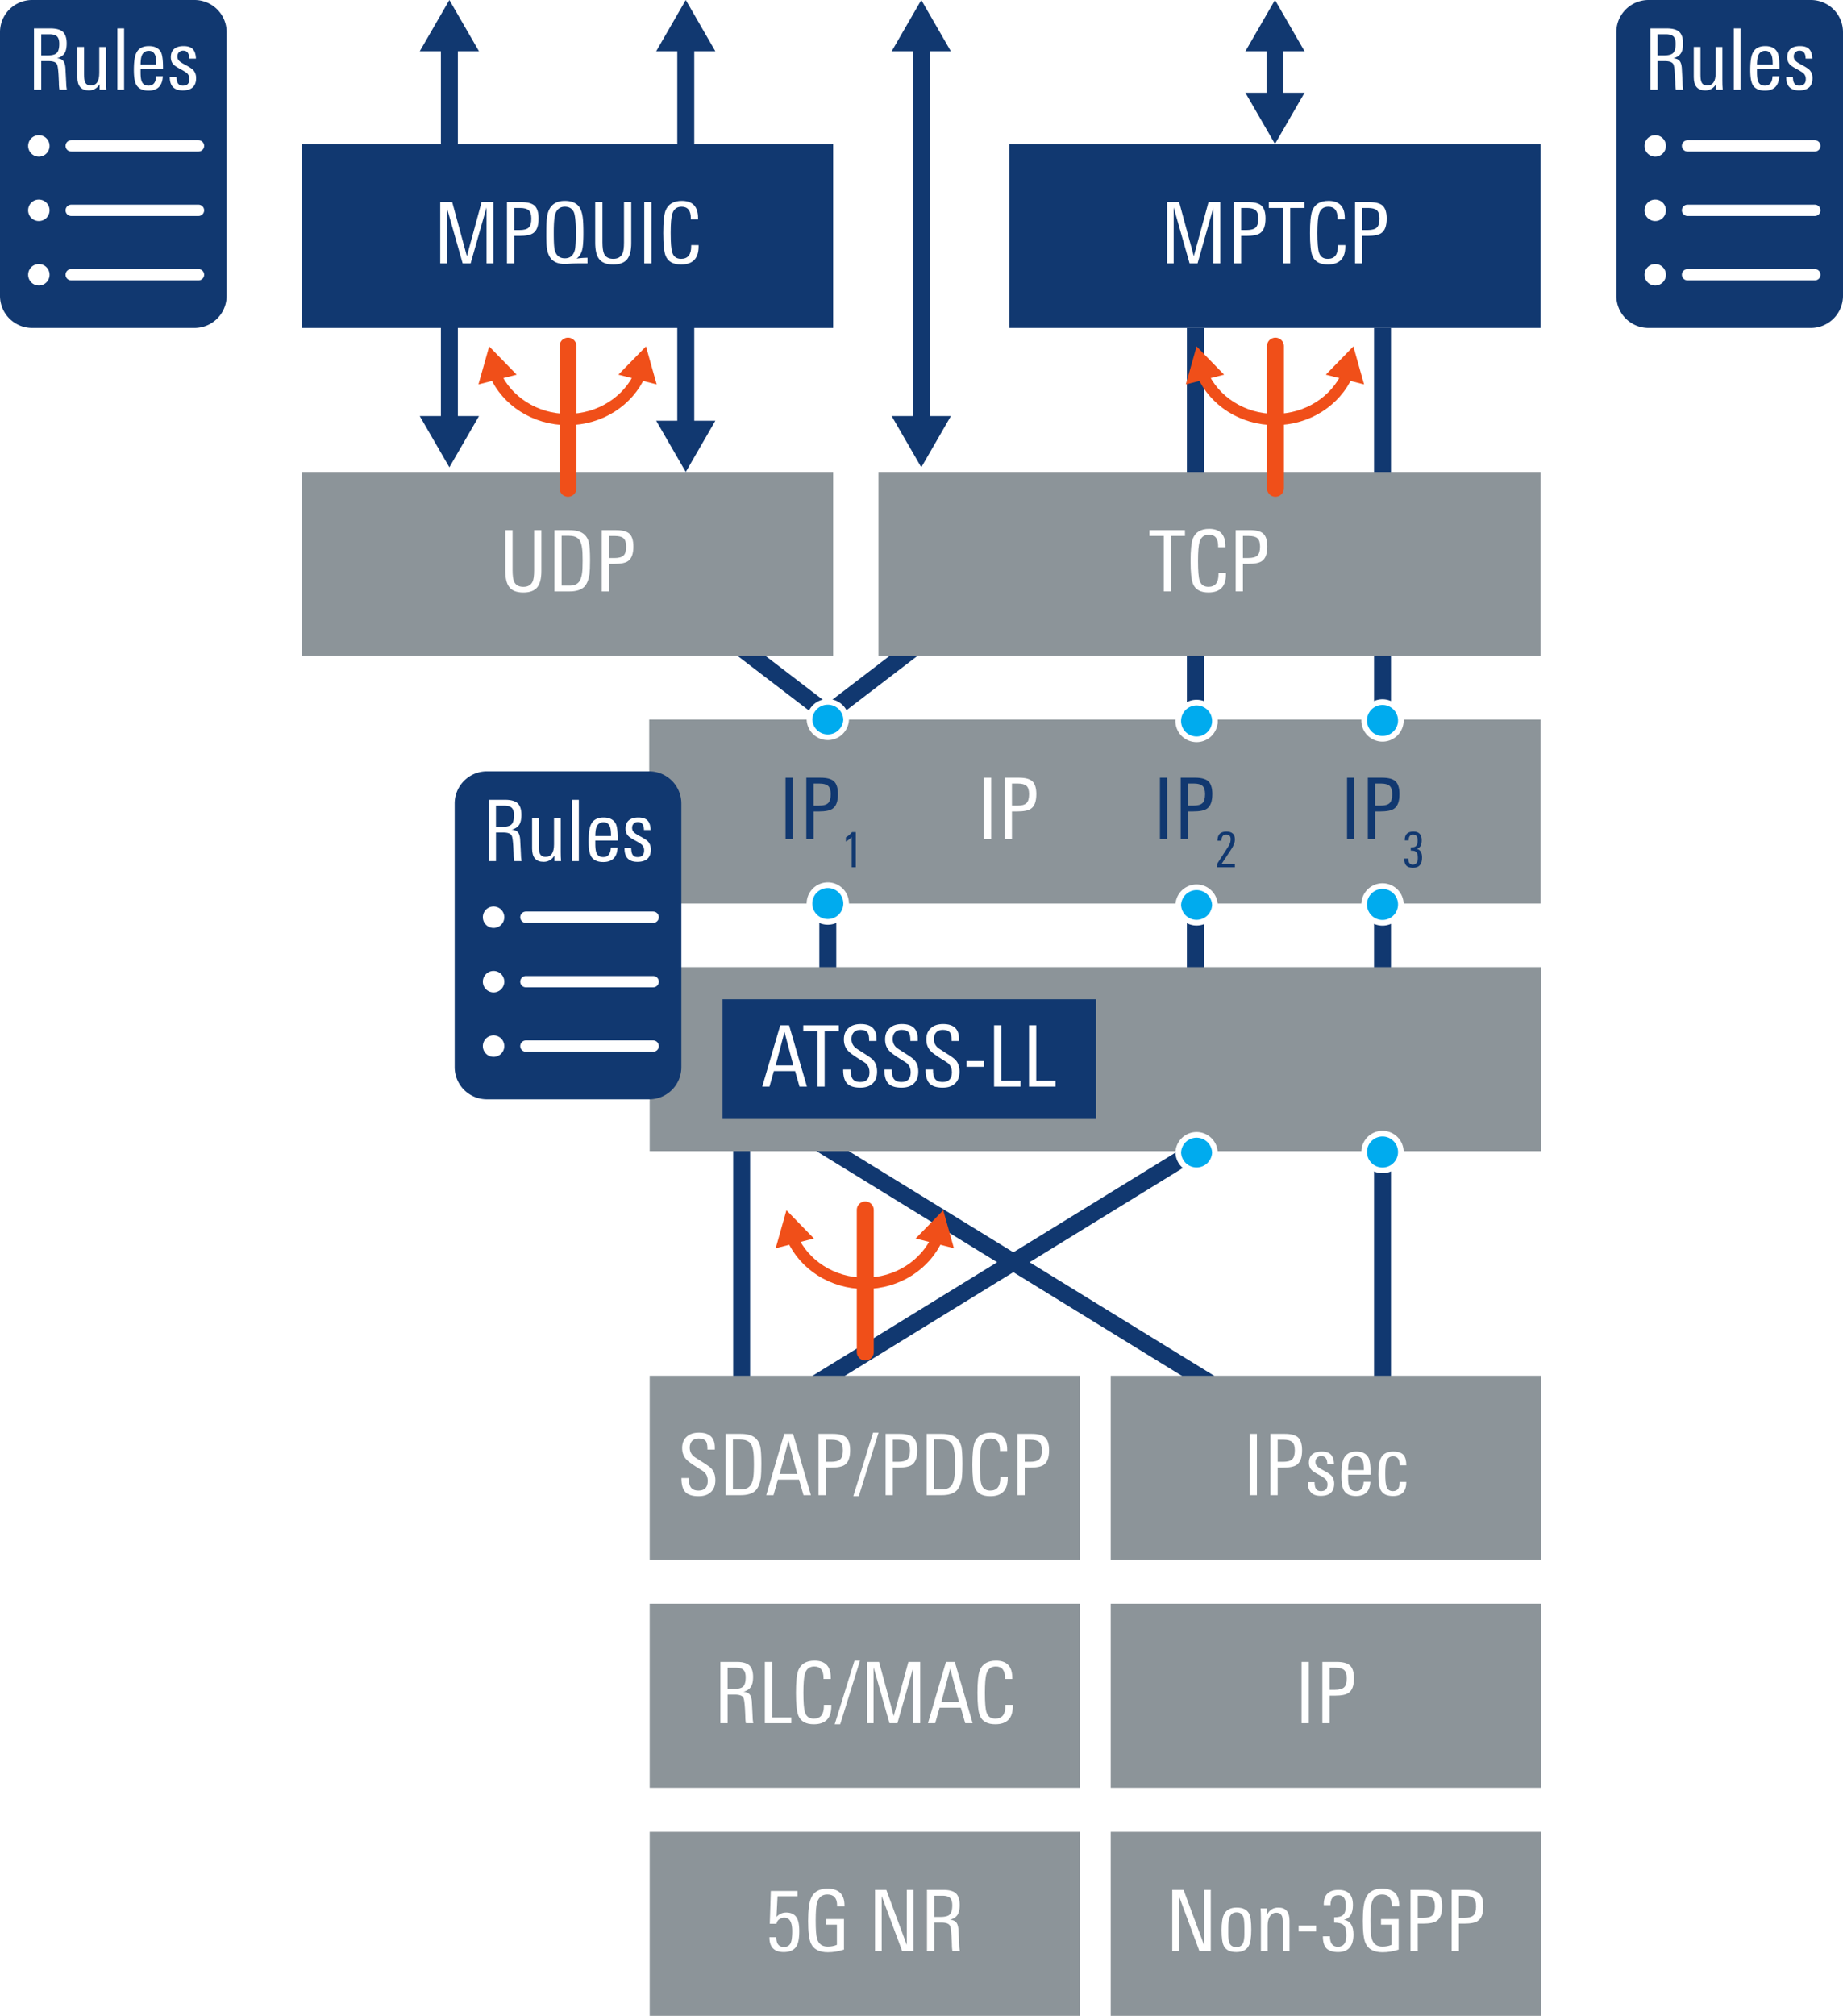 <svg xmlns="http://www.w3.org/2000/svg" xmlns:xlink="http://www.w3.org/1999/xlink" version="1.2" viewBox="0 0 162.992 178.234"><defs><symbol id="a" overflow="visible"><path d="M3.188-4.906h-1.25V0h-.625v-4.906H.046v-.516h3.14zm0 0"/></symbol><symbol id="b" overflow="visible"><path d="M3.563-1.5c0 1.063-.516 1.594-1.547 1.594-.7 0-1.153-.25-1.36-.75C.508-1.008.437-1.687.437-2.687c0-.958.067-1.618.204-1.985.226-.57.707-.86 1.437-.86.957 0 1.438.509 1.438 1.516v.11h-.641V-4c0-.676-.273-1.016-.813-1.016-.43 0-.703.215-.828.641-.093.293-.14.852-.14 1.672 0 .875.047 1.453.14 1.734.114.375.375.563.782.563.593 0 .89-.367.89-1.11v-.109h.656zm0 0"/></symbol><symbol id="c" overflow="visible"><path d="M3.39-3.969c0 .637-.156 1.063-.468 1.281-.23.168-.64.25-1.235.25h-.453V0h-.64v-5.422h1.265c.54 0 .926.102 1.157.297.25.219.375.605.375 1.156zm-.64 0c0-.351-.078-.597-.234-.734-.149-.133-.403-.203-.766-.203h-.516v1.953h.47c.382 0 .655-.07.812-.219.156-.144.234-.41.234-.797zm0 0"/></symbol><symbol id="d" overflow="visible"><path d="M1.234 0h-.64v-5.422h.64zm0 0"/></symbol><symbol id="h" overflow="visible"><path d="M5.297 0h-.61v-4.953L3.282 0h-.703L1.172-4.953V0H.594v-5.422h1.062L2.953-.64 4.25-5.42h1.047zm0 0"/></symbol><symbol id="i" overflow="visible"><path d="M4.078 0h-.797c-.136 0-.344.004-.625.016-.273.02-.469.03-.594.03C1.345.047.867-.226.641-.78.535-1.02.473-1.336.453-1.734a17.492 17.492 0 01-.016-.97c0-.632.02-1.097.063-1.39.05-.363.156-.656.313-.875.269-.375.69-.562 1.265-.562.594 0 1.02.183 1.281.547.145.218.243.515.297.89.04.293.063.758.063 1.39 0 .669-.031 1.15-.094 1.438-.086.375-.258.657-.516.844.301-.05.625-.078.97-.078zM3.047-2.75c0-.914-.059-1.508-.172-1.781-.148-.32-.414-.485-.797-.485-.387 0-.656.184-.812.547-.118.274-.172.852-.172 1.735 0 .761.023 1.265.078 1.515.125.512.426.766.906.766.469 0 .766-.254.89-.766.052-.238.079-.75.079-1.531zm0 0"/></symbol><symbol id="j" overflow="visible"><path d="M3.75-1.797c0 .637-.117 1.106-.344 1.406-.25.325-.668.485-1.25.485-.617 0-1.043-.176-1.281-.531-.21-.29-.313-.758-.313-1.407v-3.578h.641v3.547c0 .469.047.809.14 1.016.145.304.415.453.813.453.395 0 .664-.149.813-.453.094-.196.14-.524.14-.985v-3.578h.641zm0 0"/></symbol><symbol id="k" overflow="visible"><path d="M3.75-2.797c0 .574-.016.996-.047 1.266-.086.523-.242.898-.469 1.125-.28.273-.718.406-1.312.406H.594v-5.422h1.328c.539 0 .953.106 1.234.313.25.187.414.46.5.812.063.305.094.805.094 1.5zm-.656.063c0-.5-.016-.852-.047-1.063-.055-.469-.188-.773-.406-.922-.168-.133-.418-.203-.75-.203h-.657v4.406h.75c.27 0 .485-.062.641-.187.219-.156.36-.469.422-.938.031-.226.047-.593.047-1.093zm0 0"/></symbol><symbol id="l" overflow="visible"><path d="M3.5 0h-.656a3.562 3.562 0 01-.047-.563c0-.093-.012-.332-.031-.718-.032-.532-.079-.852-.141-.969-.094-.188-.344-.281-.75-.281h-.64V0H.593v-5.422h1.453c.488 0 .848.094 1.078.281.238.211.36.559.36 1.047 0 .367-.06.649-.172.844-.137.23-.368.387-.688.469.281.023.473.11.578.265.094.125.149.325.172.594 0 .024.016.324.047.906.008.168.02.391.031.672.008.074.024.188.047.344zm-.672-4.063c0-.312-.07-.53-.203-.656-.137-.125-.36-.187-.672-.187h-.719v1.875h.532c.406 0 .68-.067.828-.203.156-.145.234-.422.234-.829zm0 0"/></symbol><symbol id="m" overflow="visible"><path d="M3.063 0h-.594v-.484c-.23.367-.547.546-.953.546C.836.063.5-.328.5-1.109v-2.672h.594v2.422c0 .304.023.523.078.656.082.219.254.328.516.328.5 0 .75-.367.75-1.11V-3.78h.593v2.953c0 .293.008.57.031.828zm0 0"/></symbol><symbol id="n" overflow="visible"><path d="M1.094 0H.5v-5.422h.594zm0 0"/></symbol><symbol id="o" overflow="visible"><path d="M2.938-1.813H.952v.266c0 .387.035.664.11.828.101.242.3.36.593.36.426 0 .649-.274.672-.829h.594C2.879-.344 2.457.079 1.656.079 1.125.078.758-.098.563-.453.425-.723.359-1.148.359-1.734c0-.676.063-1.16.188-1.454.187-.445.566-.671 1.14-.671.54 0 .907.199 1.094.593.102.25.156.68.156 1.282zm-.594-.406c0-.363-.028-.617-.078-.765-.094-.301-.29-.454-.579-.454-.406 0-.64.247-.703.735a3.71 3.71 0 00-.03.484zm0 0"/></symbol><symbol id="p" overflow="visible"><path d="M2.594-1.031c0 .73-.399 1.093-1.188 1.093C.633.063.254-.344.266-1.155h.593c0 .074.004.148.016.218.031.387.21.579.547.579C1.805-.36 2-.551 2-.938a.678.678 0 00-.188-.5c-.074-.07-.242-.18-.5-.328-.355-.187-.578-.328-.671-.421-.188-.165-.282-.395-.282-.688 0-.332.102-.582.313-.75.195-.156.469-.234.812-.234.383 0 .66.093.829.28.164.18.253.454.265.829h-.594c0-.469-.18-.703-.53-.703a.507.507 0 00-.376.14.507.507 0 00-.14.376c0 .18.07.324.218.437.082.074.258.184.532.328.312.168.523.309.64.422.176.188.266.43.266.719zm0 0"/></symbol><symbol id="q" overflow="visible"><path d="M4.031 0h-.656l-.39-1.375H1.108L.72 0h-.64l1.593-5.422h.781zM2.828-1.875l-.781-2.953-.781 2.953zm0 0"/></symbol><symbol id="r" overflow="visible"><path d="M3.328-1.328c0 .469-.137.824-.406 1.062-.262.243-.621.36-1.078.36C1.3.094.91-.031.672-.281.442-.531.328-.926.328-1.47v-.047h.656v.047c0 .344.051.594.157.75.132.211.367.313.703.313.539 0 .812-.29.812-.875 0-.29-.094-.535-.281-.735-.086-.082-.305-.226-.656-.437-.48-.3-.793-.531-.938-.688-.261-.27-.39-.613-.39-1.03 0-.438.14-.774.421-1.016.258-.227.614-.344 1.063-.344.938 0 1.406.437 1.406 1.312v.188h-.656v-.125c0-.282-.047-.489-.14-.625-.126-.157-.337-.235-.626-.235-.25 0-.449.075-.593.22-.137.148-.204.343-.204.593 0 .305.114.558.344.766.02.023.274.187.766.5.437.273.707.468.812.593.227.25.344.59.344 1.016zm0 0"/></symbol><symbol id="s" overflow="visible"><path d="M1.844-1.75H.297v-.516h1.547zm0 0"/></symbol><symbol id="t" overflow="visible"><path d="M2.938 0H.594v-5.422h.64v4.906h1.704zm0 0"/></symbol><symbol id="u" overflow="visible"><path d="M2.828-1.172c0 .836-.39 1.25-1.172 1.25C1.113.078.75-.098.563-.453.425-.711.359-1.172.359-1.828s.063-1.117.188-1.39c.187-.427.562-.641 1.125-.641.426 0 .726.101.906.296.164.188.25.497.25.922H2.25c0-.53-.2-.796-.594-.796-.312 0-.515.167-.61.5-.054.199-.077.546-.077 1.046 0 .575.039.965.125 1.172.093.242.273.36.547.36.226 0 .39-.079.484-.235.07-.125.113-.316.125-.578zm0 0"/></symbol><symbol id="v" overflow="visible"><path d="M2.266-5.531L.516.094H.03l1.75-5.625zm0 0"/></symbol><symbol id="w" overflow="visible"><path d="M4 0H3L1.187-4.875V0H.595v-5.422h1L3.406-.547v-4.875H4zm0 0"/></symbol><symbol id="x" overflow="visible"><path d="M2.984-1.906c0 .687-.078 1.172-.234 1.453-.2.355-.563.531-1.094.531C1.113.078.75-.098.563-.453.425-.711.359-1.18.359-1.86c0-.645.07-1.114.22-1.407.194-.394.57-.593 1.124-.593.54 0 .906.183 1.094.546.125.25.187.72.187 1.407zm-.609.406v-.578c0-.438-.027-.738-.078-.906-.094-.301-.297-.454-.61-.454-.324 0-.539.165-.64.485-.063.18-.094.476-.094.89v.532c0 .367.031.625.094.781.101.262.312.39.625.39.289 0 .488-.124.594-.374.07-.164.109-.422.109-.766zm0 0"/></symbol><symbol id="y" overflow="visible"><path d="M3.031 0h-.594v-2.422c0-.32-.023-.539-.062-.656-.086-.219-.258-.328-.516-.328-.25 0-.449.125-.593.375-.118.21-.172.465-.172.765V0H.5v-2.953c0-.332-.012-.61-.031-.828h.594v.515c.207-.394.535-.593.984-.593.656 0 .984.39.984 1.171zm0 0"/></symbol><symbol id="z" overflow="visible"><path d="M3-1.484C3-.441 2.547.078 1.64.078 1.173.078.829-.032.61-.25.397-.477.296-.832.296-1.313h.625c0 .618.234.922.703.922.5 0 .75-.343.75-1.03 0-.427-.078-.72-.234-.876-.157-.156-.438-.234-.844-.234V-3c.383 0 .648-.07.797-.219.156-.144.234-.422.234-.828 0-.601-.219-.906-.656-.906-.469 0-.703.293-.703.875H.375c-.023-.895.414-1.344 1.313-1.344.843 0 1.265.445 1.265 1.328 0 .762-.265 1.2-.797 1.313.563.105.844.539.844 1.297zm0 0"/></symbol><symbol id="A" overflow="visible"><path d="M3.656-3.969H3v-.094c0-.632-.29-.953-.86-.953-.46 0-.761.235-.906.704-.086.292-.125.824-.125 1.593 0 .813.04 1.356.125 1.625.133.461.446.688.938.688.3 0 .57-.051.812-.156v-1.782h-.937v-.5h1.562V-.14c-.48.157-.953.235-1.421.235-.762 0-1.262-.258-1.5-.781C.52-1.04.438-1.704.438-2.673c0-.969.085-1.644.265-2.031.238-.55.719-.828 1.438-.828 1.007 0 1.515.496 1.515 1.484zm0 0"/></symbol><symbol id="B" overflow="visible"><path d="M3.047-1.781c0 .605-.078 1.047-.235 1.328-.218.355-.601.531-1.14.531C.828.078.406-.359.406-1.234h.61c0 .574.222.859.671.859.301 0 .504-.125.61-.375.082-.195.125-.54.125-1.031 0-.79-.235-1.188-.703-1.188a.733.733 0 00-.453.156.57.57 0 00-.235.391H.438L.53-5.328h2.36v.469H1.125l-.094 1.828c.227-.258.516-.39.86-.39.457 0 .773.167.953.5.133.25.203.632.203 1.14zm0 0"/></symbol><symbol id="e" overflow="visible"><path d="M1.328 0h-.36v-2.672a2.326 2.326 0 01-.515.406v-.375A2.14 2.14 0 001-3.109h.328zm0 0"/></symbol><symbol id="f" overflow="visible"><path d="M1.75-.86c0 .606-.266.907-.797.907C.68.047.484-.016.36-.141.234-.273.172-.484.172-.766h.36c0 .356.132.532.405.532.29 0 .438-.196.438-.594 0-.25-.047-.422-.14-.516-.087-.093-.247-.133-.485-.125v-.281c.227 0 .383-.04.469-.125.093-.094.14-.254.14-.484 0-.352-.132-.532-.39-.532-.274 0-.406.172-.406.516H.219c-.012-.52.242-.781.765-.781.489 0 .735.258.735.765 0 .45-.153.704-.453.766.32.063.484.32.484.766zm0 0"/></symbol><symbol id="g" overflow="visible"><path d="M1.75-2.453c0 .25-.11.543-.328.875L.562-.281H1.75V0H.187v-.313L1.204-1.89c.113-.187.172-.382.172-.593 0-.27-.133-.407-.39-.407-.282 0-.422.184-.422.547h-.36c0-.031.004-.082.016-.156.039-.438.3-.656.781-.656.5 0 .75.234.75.703zm0 0"/></symbol></defs><path d="M162.992 26.164A2.843 2.843 0 01160.156 29h-14.375a2.846 2.846 0 01-2.836-2.836V2.836A2.846 2.846 0 01145.781 0h14.375a2.843 2.843 0 012.836 2.836zm0 0" fill="#113870"/><path d="M147.332 12.898a.95.95 0 01-.945.95.947.947 0 11.945-.95" fill="#fff"/><path d="M149.242 12.898H160.5" fill="none" stroke="#fff" stroke-linecap="round" stroke-miterlimit="10"/><path d="M147.332 24.293a.95.95 0 01-.945.95.947.947 0 11.945-.95" fill="#fff"/><path d="M149.242 24.293H160.5" fill="none" stroke="#fff" stroke-linecap="round" stroke-miterlimit="10"/><path d="M147.332 18.598a.947.947 0 11-1.895-.003.947.947 0 011.895.003" fill="#fff"/><path d="M149.242 18.598H160.5" fill="none" stroke="#fff" stroke-linecap="round" stroke-miterlimit="10"/><path d="M20.043 26.164A2.842 2.842 0 0117.211 29H2.832A2.842 2.842 0 010 26.164V2.836A2.842 2.842 0 012.832 0h14.379a2.842 2.842 0 012.832 2.836zm0 0" fill="#113870"/><path d="M4.383 12.898a.947.947 0 11-1.894.005.947.947 0 011.894-.005" fill="#fff"/><path d="M6.297 12.898h11.258" fill="none" stroke="#fff" stroke-linecap="round" stroke-miterlimit="10"/><path d="M4.383 24.293a.947.947 0 11-1.894.005.947.947 0 011.894-.005" fill="#fff"/><path d="M6.297 24.293h11.258" fill="none" stroke="#fff" stroke-linecap="round" stroke-miterlimit="10"/><path d="M4.383 18.598a.947.947 0 11-1.895-.003.947.947 0 011.895.003" fill="#fff"/><path d="M6.297 18.598h11.258" fill="none" stroke="#fff" stroke-linecap="round" stroke-miterlimit="10"/><path d="M71.668 100.57l35.902 22.07M107.57 100.57l-35.902 22.07M65.59 122.145v-20.872M122.266 122.145v-20.872M73.21 86.125v-6.234M105.715 86.125V29M122.266 86.125V29" fill="none" stroke="#113870" stroke-width="1.5" stroke-miterlimit="10"/><path d="M73.684 29H26.707V12.73h46.977zm0 0" fill="#113870"/><path d="M65.383 57.164l8.437 6.457M80.988 57.164l-8.441 6.457" fill="none" stroke="#113870" stroke-width="1.5" stroke-miterlimit="10"/><path d="M136.246 29h-46.98V12.73h46.98zm0 0" fill="#113870"/><path d="M112.758 8.965V3.77" fill="none" stroke="#113870" stroke-width="1.5" stroke-miterlimit="10"/><path d="M115.375 8.2l-2.617 4.53-2.617-4.53zm0 0M115.375 4.535L112.758 0l-2.617 4.535zm0 0" fill="#113870"/><path d="M73.684 58H26.707V41.73h46.977zm0 0" fill="#8c9499"/><path d="M60.648 37.965V3.77" fill="none" stroke="#113870" stroke-width="1.5" stroke-miterlimit="10"/><path d="M63.266 37.2l-2.618 4.53-2.617-4.53zm0 0M63.266 4.535L60.648 0l-2.617 4.535zm0 0" fill="#113870"/><path d="M39.742 37.555V3.77" fill="none" stroke="#113870" stroke-width="1.5" stroke-miterlimit="10"/><path d="M42.36 36.79l-2.618 4.53-2.62-4.53zm0 0M42.36 4.535L39.741 0l-2.62 4.535zm0 0" fill="#113870"/><path d="M136.246 58H77.688V41.73h58.558zm0 0M136.246 79.89H57.414V63.622h78.832zm0 0" fill="#8c9499"/><path d="M50.234 30.605v12.567" fill="none" stroke="#f04f19" stroke-width="1.5" stroke-linecap="round" stroke-miterlimit="10"/><path d="M56.61 33.09c-1.04 2.351-3.52 4.004-6.415 4.004-2.894 0-5.375-1.653-6.414-4" fill="none" stroke="#f04f19" stroke-miterlimit="10"/><path d="M54.691 33.129l2.438-2.5.945 3.36zm0 0M45.695 33.129l-2.433-2.5-.95 3.36zm0 0" fill="#f04f19"/><path d="M112.797 30.605v12.567" fill="none" stroke="#f04f19" stroke-width="1.5" stroke-linecap="round" stroke-miterlimit="10"/><path d="M119.172 33.09c-1.04 2.351-3.52 4.004-6.414 4.004-2.895 0-5.375-1.653-6.414-4" fill="none" stroke="#f04f19" stroke-miterlimit="10"/><path d="M117.254 33.129l2.437-2.5.946 3.36zm0 0M108.258 33.129l-2.434-2.5-.949 3.36zm0 0" fill="#f04f19"/><path d="M74.832 63.621a1.622 1.622 0 01-3.242 0 1.622 1.622 0 013.242 0" fill="#00abee"/><path d="M74.832 63.621a1.622 1.622 0 01-3.242 0 1.622 1.622 0 013.242 0zm0 0" fill="none" stroke="#fff" stroke-width=".5" stroke-miterlimit="10"/><path d="M74.832 79.89a1.622 1.622 0 11-3.244-.001 1.622 1.622 0 013.244.002" fill="#00abee"/><path d="M74.832 79.89a1.622 1.622 0 11-3.244-.001 1.622 1.622 0 013.244.002zm0 0" fill="none" stroke="#fff" stroke-width=".5" stroke-miterlimit="10"/><path d="M107.445 63.746a1.62 1.62 0 01-1.62 1.621 1.622 1.622 0 111.621-1.621" fill="#00abee"/><path d="M107.445 63.746a1.62 1.62 0 01-1.62 1.621 1.622 1.622 0 111.621-1.621zm0 0" fill="none" stroke="#fff" stroke-width=".5" stroke-miterlimit="10"/><path d="M107.445 80.016a1.622 1.622 0 01-3.242 0 1.622 1.622 0 013.242 0" fill="#00abee"/><path d="M107.445 80.016a1.622 1.622 0 01-3.242 0 1.622 1.622 0 013.242 0zm0 0" fill="none" stroke="#fff" stroke-width=".5" stroke-miterlimit="10"/><path d="M123.887 63.621a1.622 1.622 0 11-3.24-.002 1.622 1.622 0 013.24.002" fill="#00abee"/><path d="M123.887 63.621a1.622 1.622 0 11-3.24-.002 1.622 1.622 0 013.24.002zm0 0" fill="none" stroke="#fff" stroke-width=".5" stroke-miterlimit="10"/><path d="M123.887 79.89a1.622 1.622 0 11-3.24-.002 1.622 1.622 0 013.24.003" fill="#00abee"/><path d="M123.887 79.89a1.622 1.622 0 11-3.24-.002 1.622 1.622 0 013.24.003zm0 0" fill="none" stroke="#fff" stroke-width=".5" stroke-miterlimit="10"/><path d="M81.477 37.555V3.77" fill="none" stroke="#113870" stroke-width="1.5" stroke-miterlimit="10"/><path d="M84.094 36.79l-2.617 4.53-2.618-4.53zm0 0M84.094 4.535L81.477 0l-2.618 4.535zm0 0" fill="#113870"/><path d="M136.285 101.777H57.457V85.512h78.828zm0 0" fill="#8c9499"/><path d="M60.258 94.363a2.846 2.846 0 01-2.836 2.836H43.047a2.846 2.846 0 01-2.836-2.836V71.035a2.846 2.846 0 012.836-2.836h14.375a2.846 2.846 0 012.836 2.836zm0 0" fill="#113870"/><path d="M44.598 81.098a.947.947 0 01-1.895 0 .947.947 0 011.895 0" fill="#fff"/><path d="M46.508 81.098h11.258" fill="none" stroke="#fff" stroke-linecap="round" stroke-miterlimit="10"/><path d="M44.598 92.492a.947.947 0 11-1.895.005.947.947 0 011.895-.005" fill="#fff"/><path d="M46.508 92.492h11.258" fill="none" stroke="#fff" stroke-linecap="round" stroke-miterlimit="10"/><path d="M44.598 86.797a.946.946 0 01-1.895 0 .947.947 0 111.895 0" fill="#fff"/><path d="M46.508 86.797h11.258" fill="none" stroke="#fff" stroke-linecap="round" stroke-miterlimit="10"/><path d="M96.934 98.938H63.902V88.352h33.032zm0 0" fill="#113870"/><path d="M107.445 101.906a1.622 1.622 0 01-3.242 0 1.622 1.622 0 013.242 0" fill="#00abee"/><path d="M107.445 101.906a1.622 1.622 0 01-3.242 0 1.622 1.622 0 013.242 0zm0 0" fill="none" stroke="#fff" stroke-width=".5" stroke-miterlimit="10"/><path d="M123.887 101.777a1.622 1.622 0 11-3.24-.002 1.622 1.622 0 013.24.002" fill="#00abee"/><path d="M123.887 101.777a1.622 1.622 0 11-3.24-.002 1.622 1.622 0 013.24.002zm0 0" fill="none" stroke="#fff" stroke-width=".5" stroke-miterlimit="10"/><path d="M136.285 137.906H98.23v-16.265h38.055zm0 0M95.512 137.906H57.457v-16.265h38.055zm0 0M136.285 158.07H98.23V141.8h38.055zm0 0M95.512 158.07H57.457V141.8h38.055zm0 0M136.285 178.234H98.23v-16.27h38.055zm0 0M95.512 178.234H57.457v-16.27h38.055zm0 0" fill="#8c9499"/><path d="M76.523 106.98v12.563" fill="none" stroke="#f04f19" stroke-width="1.5" stroke-linecap="round" stroke-miterlimit="10"/><path d="M82.898 109.465c-1.039 2.351-3.52 4.004-6.414 4.004-2.894 0-5.375-1.653-6.414-4" fill="none" stroke="#f04f19" stroke-miterlimit="10"/><path d="M80.98 109.504l2.438-2.5.945 3.36zm0 0M71.984 109.504l-2.433-2.5-.95 3.36zm0 0" fill="#f04f19"/><g fill="#fff" transform="translate(-28.348 -66.535)"><use height="100%" width="100%" y="118.828" x="129.957" xlink:href="#a"/><use height="100%" width="100%" y="118.828" x="133.204" xlink:href="#b"/><use height="100%" width="100%" y="118.828" x="137.036" xlink:href="#c"/></g><g fill="#113870" transform="translate(-28.348 -66.535)"><use height="100%" width="100%" y="140.72" x="97.227" xlink:href="#d"/><use height="100%" width="100%" y="140.72" x="99.064" xlink:href="#c"/></g><use height="100%" width="100%" y="143.215" x="102.704" xlink:href="#e" fill="#113870" transform="translate(-28.348 -66.535)"/><g fill="#fff" transform="translate(-28.348 -66.535)"><use height="100%" width="100%" y="140.719" x="114.771" xlink:href="#d"/><use height="100%" width="100%" y="140.719" x="116.609" xlink:href="#c"/></g><g fill="#113870" transform="translate(-28.348 -66.535)"><use height="100%" width="100%" y="140.719" x="146.886" xlink:href="#d"/><use height="100%" width="100%" y="140.719" x="148.724" xlink:href="#c"/></g><use height="100%" width="100%" y="143.215" x="152.363" xlink:href="#f" fill="#113870" transform="translate(-28.348 -66.535)"/><g fill="#113870" transform="translate(-28.348 -66.535)"><use height="100%" width="100%" y="140.718" x="130.336" xlink:href="#d"/><use height="100%" width="100%" y="140.718" x="132.173" xlink:href="#c"/></g><use height="100%" width="100%" y="143.215" x="135.81" xlink:href="#g" fill="#113870" transform="translate(-28.348 -66.535)"/><g fill="#fff" transform="translate(-28.348 -66.535)"><use height="100%" width="100%" y="89.829" x="66.686" xlink:href="#h"/><use height="100%" width="100%" y="89.829" x="72.588" xlink:href="#c"/><use height="100%" width="100%" y="89.829" x="76.226" xlink:href="#i"/><use height="100%" width="100%" y="89.829" x="80.425" xlink:href="#j"/><use height="100%" width="100%" y="89.829" x="84.73" xlink:href="#d"/><use height="100%" width="100%" y="89.829" x="86.568" xlink:href="#b"/></g><g fill="#fff" transform="translate(-28.348 -66.535)"><use height="100%" width="100%" y="89.829" x="130.975" xlink:href="#h"/><use height="100%" width="100%" y="89.829" x="136.878" xlink:href="#c"/><use height="100%" width="100%" y="89.829" x="140.516" xlink:href="#a"/><use height="100%" width="100%" y="89.829" x="143.763" xlink:href="#b"/><use height="100%" width="100%" y="89.829" x="147.595" xlink:href="#c"/></g><g fill="#fff" transform="translate(-28.348 -66.535)"><use height="100%" width="100%" y="118.831" x="72.476" xlink:href="#j"/><use height="100%" width="100%" y="118.831" x="76.781" xlink:href="#k"/><use height="100%" width="100%" y="118.831" x="80.973" xlink:href="#c"/></g><g fill="#fff" transform="translate(-28.348 -66.535)"><use height="100%" width="100%" y="142.674" x="70.976" xlink:href="#l"/><use height="100%" width="100%" y="142.674" x="74.906" xlink:href="#m"/><use height="100%" width="100%" y="142.674" x="78.446" xlink:href="#n"/><use height="100%" width="100%" y="142.674" x="80.043" xlink:href="#o"/><use height="100%" width="100%" y="142.674" x="83.313" xlink:href="#p"/></g><use height="100%" width="100%" y="162.609" x="95.68" xlink:href="#q" fill="#fff" transform="translate(-28.348 -66.535)"/><g fill="#fff" transform="translate(-28.348 -66.535)"><use height="100%" width="100%" y="162.609" x="99.341" xlink:href="#a"/><use height="100%" width="100%" y="162.609" x="102.588" xlink:href="#r"/><use height="100%" width="100%" y="162.609" x="106.233" xlink:href="#r"/><use height="100%" width="100%" y="162.609" x="109.878" xlink:href="#r"/><use height="100%" width="100%" y="162.609" x="113.523" xlink:href="#s"/><use height="100%" width="100%" y="162.609" x="115.668" xlink:href="#t"/><use height="100%" width="100%" y="162.609" x="118.758" xlink:href="#t"/></g><g fill="#fff" transform="translate(-28.348 -66.535)"><use height="100%" width="100%" y="198.736" x="138.273" xlink:href="#d"/><use height="100%" width="100%" y="198.736" x="140.111" xlink:href="#c"/><use height="100%" width="100%" y="198.736" x="143.748" xlink:href="#p"/><use height="100%" width="100%" y="198.736" x="146.62" xlink:href="#o"/><use height="100%" width="100%" y="198.736" x="149.891" xlink:href="#u"/></g><g fill="#fff" transform="translate(-28.348 -66.535)"><use height="100%" width="100%" y="198.736" x="88.285" xlink:href="#r"/><use height="100%" width="100%" y="198.736" x="91.93" xlink:href="#k"/></g><g fill="#fff" transform="translate(-28.348 -66.535)"><use height="100%" width="100%" y="198.736" x="96.033" xlink:href="#q"/><use height="100%" width="100%" y="198.736" x="100.143" xlink:href="#c"/><use height="100%" width="100%" y="198.736" x="103.781" xlink:href="#v"/><use height="100%" width="100%" y="198.736" x="106.076" xlink:href="#c"/><use height="100%" width="100%" y="198.736" x="109.713" xlink:href="#k"/><use height="100%" width="100%" y="198.736" x="113.906" xlink:href="#b"/><use height="100%" width="100%" y="198.736" x="117.738" xlink:href="#c"/></g><g fill="#fff" transform="translate(-28.348 -66.535)"><use height="100%" width="100%" y="218.896" x="142.863" xlink:href="#d"/><use height="100%" width="100%" y="218.896" x="144.701" xlink:href="#c"/></g><g fill="#fff" transform="translate(-28.348 -66.535)"><use height="100%" width="100%" y="218.896" x="91.466" xlink:href="#l"/><use height="100%" width="100%" y="218.896" x="95.395" xlink:href="#t"/></g><g fill="#fff" transform="translate(-28.348 -66.535)"><use height="100%" width="100%" y="218.896" x="98.305" xlink:href="#b"/><use height="100%" width="100%" y="218.896" x="102.138" xlink:href="#v"/><use height="100%" width="100%" y="218.896" x="104.433" xlink:href="#h"/><use height="100%" width="100%" y="218.896" x="110.335" xlink:href="#q"/></g><use height="100%" width="100%" y="218.896" x="114.356" xlink:href="#b" fill="#fff" transform="translate(-28.348 -66.535)"/><g fill="#fff" transform="translate(-28.348 -66.535)"><use height="100%" width="100%" y="239.056" x="131.426" xlink:href="#w"/><use height="100%" width="100%" y="239.056" x="136.023" xlink:href="#x"/><use height="100%" width="100%" y="239.056" x="139.361" xlink:href="#y"/><use height="100%" width="100%" y="239.056" x="142.9" xlink:href="#s"/><use height="100%" width="100%" y="239.056" x="145.046" xlink:href="#z"/><use height="100%" width="100%" y="239.056" x="148.435" xlink:href="#A"/><use height="100%" width="100%" y="239.056" x="152.5" xlink:href="#c"/><use height="100%" width="100%" y="239.056" x="156.138" xlink:href="#c"/></g><g fill="#fff" transform="translate(-28.348 -66.535)"><use height="100%" width="100%" y="239.056" x="95.988" xlink:href="#B"/><use height="100%" width="100%" y="239.056" x="99.378" xlink:href="#A"/><use height="100%" width="100%" y="239.056" x="103.443" xlink:href="#C"/><use height="100%" width="100%" y="239.056" x="105.138" xlink:href="#w"/><use height="100%" width="100%" y="239.056" x="109.736" xlink:href="#l"/></g><g fill="#fff" transform="translate(-28.348 -66.535)"><use height="100%" width="100%" y="74.469" x="173.71" xlink:href="#l"/><use height="100%" width="100%" y="74.469" x="177.641" xlink:href="#m"/><use height="100%" width="100%" y="74.469" x="181.18" xlink:href="#n"/><use height="100%" width="100%" y="74.469" x="182.778" xlink:href="#o"/><use height="100%" width="100%" y="74.469" x="186.048" xlink:href="#p"/></g><g fill="#fff" transform="translate(-28.348 -66.535)"><use height="100%" width="100%" y="74.469" x="30.761" xlink:href="#l"/><use height="100%" width="100%" y="74.469" x="34.69" xlink:href="#m"/><use height="100%" width="100%" y="74.469" x="38.23" xlink:href="#n"/><use height="100%" width="100%" y="74.469" x="39.828" xlink:href="#o"/><use height="100%" width="100%" y="74.469" x="43.098" xlink:href="#p"/></g></svg>